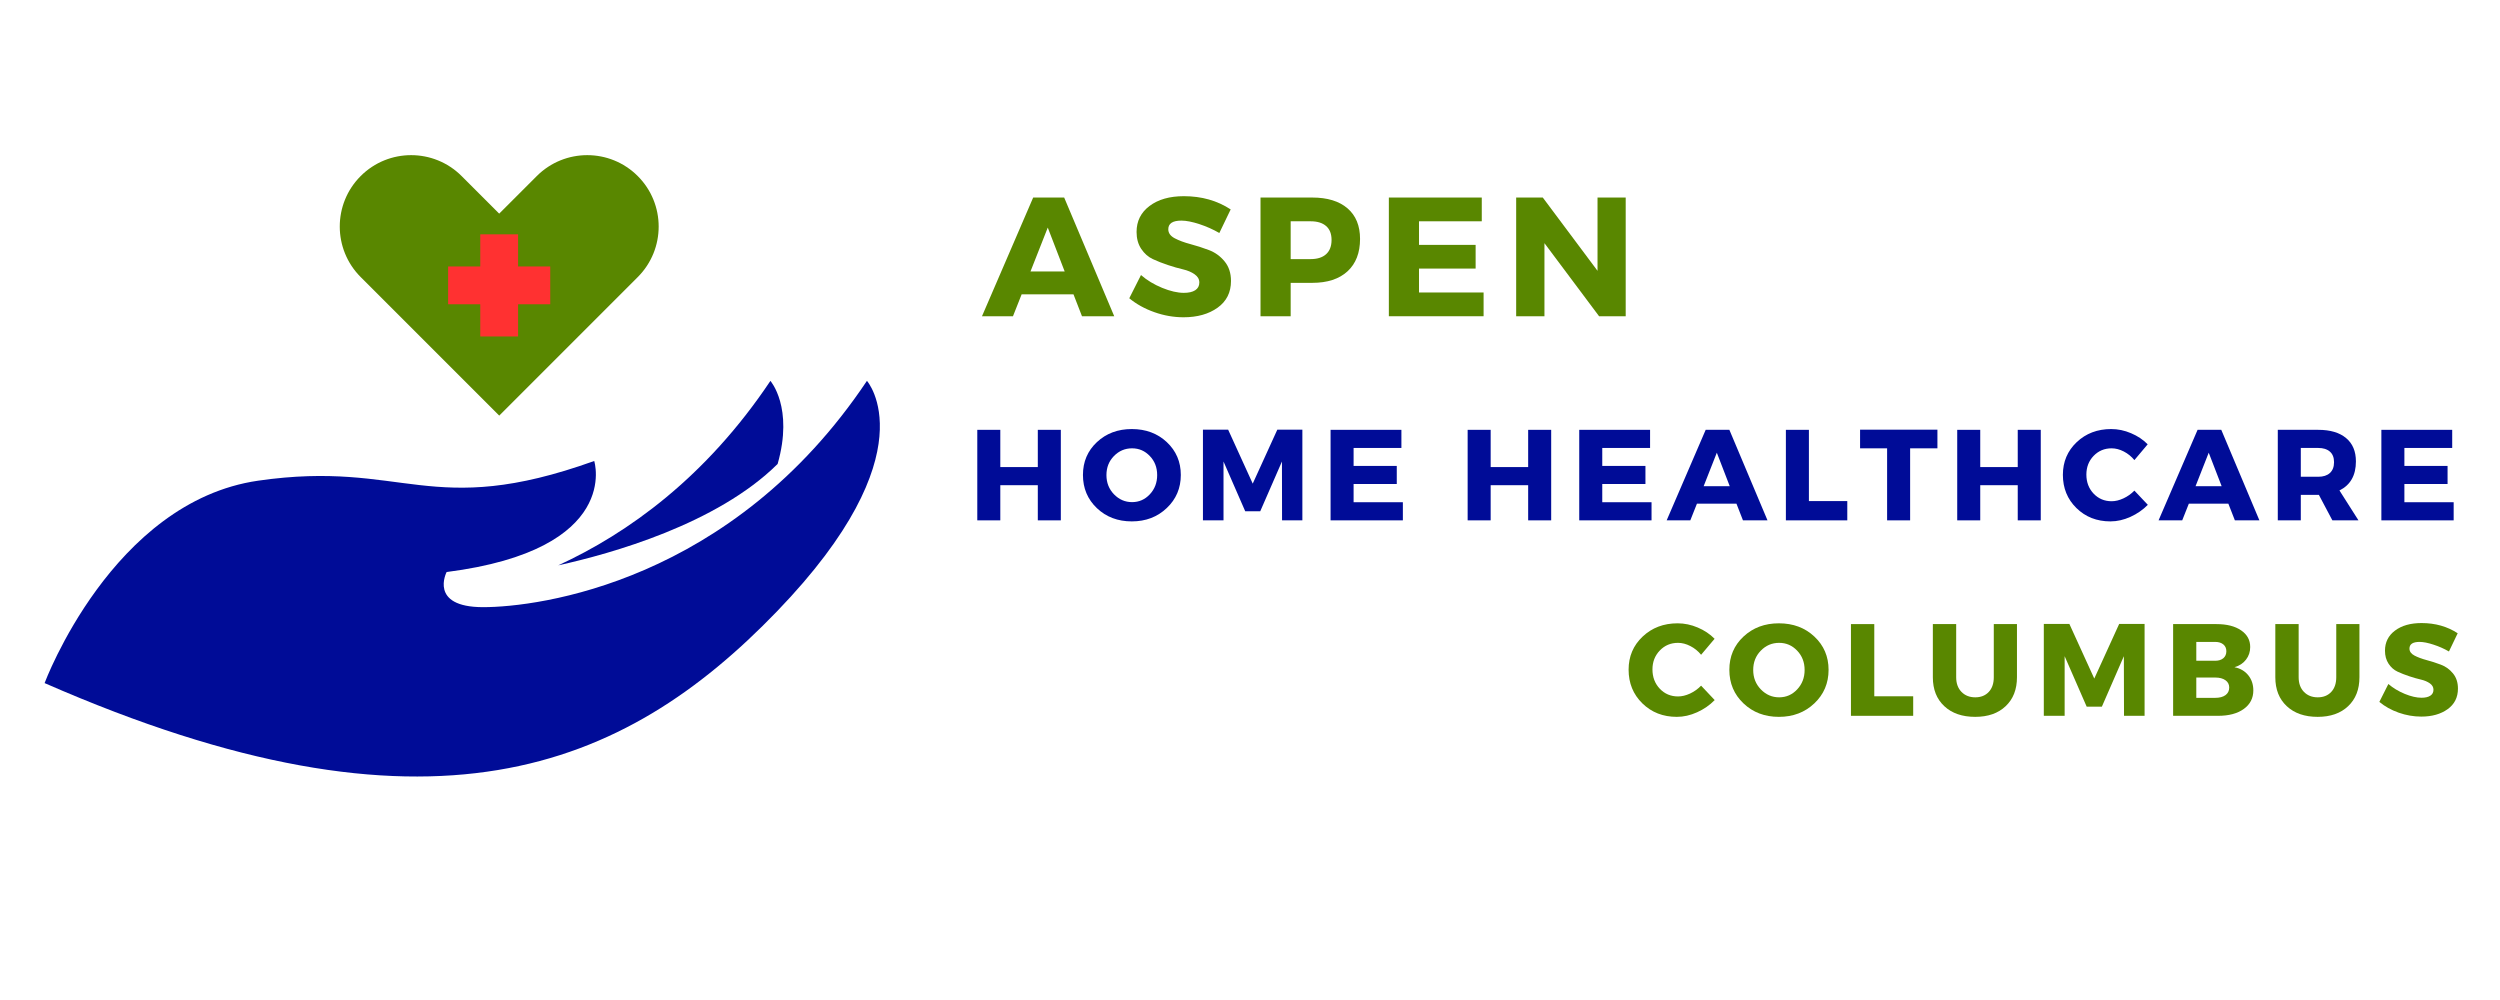 <svg xmlns="http://www.w3.org/2000/svg" xmlns:xlink="http://www.w3.org/1999/xlink" width="1000" viewBox="0 0 750 300" height="400" preserveAspectRatio="xMidYMid meet"><defs><g></g><clipPath id="ba982465f6"><path d="M 133.43 68.898 L 167.16 68.898 L 167.16 104.164 L 133.43 104.164 Z M 133.43 68.898 " clip-rule="nonzero"></path></clipPath><clipPath id="ba02063e7f"><path d="M 13.379 114 L 264 114 L 264 233 L 13.379 233 Z M 13.379 114 " clip-rule="nonzero"></path></clipPath></defs><g clip-path="url(#ba982465f6)"><path fill="#ff3131" d="M 133.43 68.898 L 167.16 68.898 L 167.16 104.211 L 133.43 104.211 Z M 133.43 68.898 " fill-opacity="1" fill-rule="nonzero"></path></g><path fill="#000c97" d="M 233.289 139.184 C 215.082 157.223 183.379 166.102 167.465 169.605 C 188.398 159.969 211.781 143.199 231.121 114.27 C 231.121 114.262 238.133 122.219 233.289 139.184 Z M 233.289 139.184 " fill-opacity="1" fill-rule="nonzero"></path><g clip-path="url(#ba02063e7f)"><path fill="#000c97" d="M 13.379 204.926 C 13.379 204.926 33.625 150.523 77.477 144.199 C 121.34 137.879 128.926 156.008 178.266 138.297 C 178.266 138.297 186.699 164.863 133.988 171.609 C 133.988 171.609 128.508 182.148 144.953 182.148 C 161.402 182.148 219.594 174.801 260.082 114.254 C 260.082 114.254 279.055 135.762 233.094 183.414 C 187.129 231.062 128.93 255.531 13.379 204.926 Z M 13.379 204.926 " fill-opacity="1" fill-rule="nonzero"></path></g><path fill="#598700" d="M 191.324 52.82 C 182.957 44.453 169.398 44.453 161.031 52.82 L 149.758 64.09 L 138.488 52.82 C 130.121 44.453 116.559 44.453 108.199 52.82 C 104.016 57.004 101.93 62.48 101.93 67.965 C 101.93 73.445 104.02 78.93 108.199 83.113 L 149.766 124.68 L 149.77 124.68 L 191.336 83.113 C 199.691 74.746 199.691 61.184 191.324 52.82 Z M 165.074 91.281 L 155.426 91.281 L 155.426 100.93 L 144.078 100.93 L 144.078 91.281 L 134.438 91.281 L 134.438 79.938 L 144.078 79.938 L 144.078 70.293 L 155.426 70.293 L 155.426 79.941 L 165.074 79.941 Z M 165.074 91.281 " fill-opacity="1" fill-rule="nonzero"></path><g fill="#598700" fill-opacity="1"><g transform="translate(294.846, 94.871)"><g><path d="M 27.203 -6.562 L 11.641 -6.562 L 9.047 0 L -0.25 0 L 15.109 -35.609 L 24.406 -35.609 L 39.422 0 L 29.75 0 Z M 24.562 -13.422 L 19.484 -26.594 L 14.297 -13.422 Z M 24.562 -13.422 "></path></g></g></g><g fill="#598700" fill-opacity="1"><g transform="translate(337.923, 94.871)"><g><path d="M 17.234 -36.016 C 22.555 -36.016 27.238 -34.691 31.281 -32.047 L 27.875 -24.969 C 26.008 -26.051 24.008 -26.941 21.875 -27.641 C 19.738 -28.336 17.941 -28.688 16.484 -28.688 C 13.867 -28.688 12.562 -27.82 12.562 -26.094 C 12.562 -24.969 13.203 -24.066 14.484 -23.391 C 15.773 -22.711 17.344 -22.129 19.188 -21.641 C 21.039 -21.148 22.891 -20.555 24.734 -19.859 C 26.586 -19.16 28.156 -18.031 29.438 -16.469 C 30.727 -14.914 31.375 -12.953 31.375 -10.578 C 31.375 -7.148 30.035 -4.477 27.359 -2.562 C 24.68 -0.645 21.273 0.312 17.141 0.312 C 14.191 0.312 11.273 -0.195 8.391 -1.219 C 5.504 -2.238 2.992 -3.629 0.859 -5.391 L 4.375 -12.359 C 6.164 -10.797 8.281 -9.516 10.719 -8.516 C 13.164 -7.516 15.336 -7.016 17.234 -7.016 C 18.691 -7.016 19.828 -7.273 20.641 -7.797 C 21.461 -8.328 21.875 -9.102 21.875 -10.125 C 21.875 -11.102 21.406 -11.922 20.469 -12.578 C 19.539 -13.242 18.379 -13.738 16.984 -14.062 C 15.598 -14.383 14.086 -14.816 12.453 -15.359 C 10.828 -15.898 9.316 -16.492 7.922 -17.141 C 6.535 -17.785 5.375 -18.812 4.438 -20.219 C 3.508 -21.625 3.047 -23.312 3.047 -25.281 C 3.047 -28.531 4.344 -31.129 6.938 -33.078 C 9.531 -35.035 12.961 -36.016 17.234 -36.016 Z M 17.234 -36.016 "></path></g></g></g><g fill="#598700" fill-opacity="1"><g transform="translate(374.593, 94.871)"><g><path d="M 3.562 -35.609 L 19.078 -35.609 C 23.617 -35.609 27.145 -34.531 29.656 -32.375 C 32.164 -30.219 33.422 -27.156 33.422 -23.188 C 33.422 -19.02 32.164 -15.781 29.656 -13.469 C 27.145 -11.164 23.617 -10.016 19.078 -10.016 L 12.609 -10.016 L 12.609 0 L 3.562 0 Z M 12.609 -28.484 L 12.609 -17.141 L 18.609 -17.141 C 20.609 -17.141 22.148 -17.629 23.234 -18.609 C 24.328 -19.598 24.875 -21.023 24.875 -22.891 C 24.875 -24.723 24.328 -26.113 23.234 -27.062 C 22.148 -28.008 20.609 -28.484 18.609 -28.484 Z M 12.609 -28.484 "></path></g></g></g><g fill="#598700" fill-opacity="1"><g transform="translate(413.093, 94.871)"><g><path d="M 31.438 -28.484 L 12.609 -28.484 L 12.609 -21.406 L 29.594 -21.406 L 29.594 -14.297 L 12.609 -14.297 L 12.609 -7.125 L 31.984 -7.125 L 31.984 0 L 3.562 0 L 3.562 -35.609 L 31.438 -35.609 Z M 31.438 -28.484 "></path></g></g></g><g fill="#598700" fill-opacity="1"><g transform="translate(451.288, 94.871)"><g><path d="M 36.422 0 L 28.438 0 L 12.047 -21.922 L 12.047 0 L 3.562 0 L 3.562 -35.609 L 11.547 -35.609 L 27.969 -13.625 L 27.969 -35.609 L 36.422 -35.609 Z M 36.422 0 "></path></g></g></g><g fill="#000c97" fill-opacity="1"><g transform="translate(290.468, 156.106)"><g><path d="M 27.781 0 L 20.875 0 L 20.875 -10.547 L 9.625 -10.547 L 9.625 0 L 2.719 0 L 2.719 -27.156 L 9.625 -27.156 L 9.625 -15.984 L 20.875 -15.984 L 20.875 -27.156 L 27.781 -27.156 Z M 27.781 0 "></path></g></g></g><g fill="#000c97" fill-opacity="1"><g transform="translate(323.947, 156.106)"><g><path d="M 15.594 -27.391 C 19.812 -27.391 23.316 -26.078 26.109 -23.453 C 28.898 -20.828 30.297 -17.551 30.297 -13.625 C 30.297 -9.664 28.891 -6.352 26.078 -3.688 C 23.273 -1.02 19.781 0.312 15.594 0.312 C 11.406 0.312 7.914 -1.008 5.125 -3.656 C 2.332 -6.312 0.938 -9.633 0.938 -13.625 C 0.938 -17.57 2.332 -20.852 5.125 -23.469 C 7.914 -26.082 11.406 -27.391 15.594 -27.391 Z M 15.672 -21.609 C 13.555 -21.609 11.742 -20.836 10.234 -19.297 C 8.734 -17.766 7.984 -15.859 7.984 -13.578 C 7.984 -11.305 8.738 -9.383 10.25 -7.812 C 11.77 -6.25 13.578 -5.469 15.672 -5.469 C 17.766 -5.469 19.539 -6.25 21 -7.812 C 22.469 -9.383 23.203 -11.305 23.203 -13.578 C 23.203 -15.859 22.469 -17.766 21 -19.297 C 19.539 -20.836 17.766 -21.609 15.672 -21.609 Z M 15.672 -21.609 "></path></g></g></g><g fill="#000c97" fill-opacity="1"><g transform="translate(358.163, 156.106)"><g><path d="M 32.547 0 L 26.453 0 L 26.422 -17.656 L 19.906 -2.719 L 15.406 -2.719 L 8.891 -17.656 L 8.891 0 L 2.719 0 L 2.719 -27.203 L 10.281 -27.203 L 17.656 -11.016 L 25.031 -27.203 L 32.547 -27.203 Z M 32.547 0 "></path></g></g></g><g fill="#000c97" fill-opacity="1"><g transform="translate(396.453, 156.106)"><g><path d="M 23.969 -21.719 L 9.625 -21.719 L 9.625 -16.328 L 22.578 -16.328 L 22.578 -10.906 L 9.625 -10.906 L 9.625 -5.438 L 24.406 -5.438 L 24.406 0 L 2.719 0 L 2.719 -27.156 L 23.969 -27.156 Z M 23.969 -21.719 "></path></g></g></g><g fill="#000c97" fill-opacity="1"><g transform="translate(425.587, 156.106)"><g></g></g></g><g fill="#000c97" fill-opacity="1"><g transform="translate(437.574, 156.106)"><g><path d="M 27.781 0 L 20.875 0 L 20.875 -10.547 L 9.625 -10.547 L 9.625 0 L 2.719 0 L 2.719 -27.156 L 9.625 -27.156 L 9.625 -15.984 L 20.875 -15.984 L 20.875 -27.156 L 27.781 -27.156 Z M 27.781 0 "></path></g></g></g><g fill="#000c97" fill-opacity="1"><g transform="translate(471.054, 156.106)"><g><path d="M 23.969 -21.719 L 9.625 -21.719 L 9.625 -16.328 L 22.578 -16.328 L 22.578 -10.906 L 9.625 -10.906 L 9.625 -5.438 L 24.406 -5.438 L 24.406 0 L 2.719 0 L 2.719 -27.156 L 23.969 -27.156 Z M 23.969 -21.719 "></path></g></g></g><g fill="#000c97" fill-opacity="1"><g transform="translate(500.188, 156.106)"><g><path d="M 20.75 -5 L 8.891 -5 L 6.906 0 L -0.188 0 L 11.516 -27.156 L 18.625 -27.156 L 30.062 0 L 22.703 0 Z M 18.734 -10.25 L 14.859 -20.297 L 10.906 -10.25 Z M 18.734 -10.25 "></path></g></g></g><g fill="#000c97" fill-opacity="1"><g transform="translate(533.046, 156.106)"><g><path d="M 9.625 -5.781 L 21.141 -5.781 L 21.141 0 L 2.719 0 L 2.719 -27.156 L 9.625 -27.156 Z M 9.625 -5.781 "></path></g></g></g><g fill="#000c97" fill-opacity="1"><g transform="translate(557.758, 156.106)"><g><path d="M 23.469 -21.609 L 15.281 -21.609 L 15.281 0 L 8.375 0 L 8.375 -21.609 L 0.266 -21.609 L 0.266 -27.203 L 23.469 -27.203 Z M 23.469 -21.609 "></path></g></g></g><g fill="#000c97" fill-opacity="1"><g transform="translate(584.448, 156.106)"><g><path d="M 27.781 0 L 20.875 0 L 20.875 -10.547 L 9.625 -10.547 L 9.625 0 L 2.719 0 L 2.719 -27.156 L 9.625 -27.156 L 9.625 -15.984 L 20.875 -15.984 L 20.875 -27.156 L 27.781 -27.156 Z M 27.781 0 "></path></g></g></g><g fill="#000c97" fill-opacity="1"><g transform="translate(617.927, 156.106)"><g><path d="M 15.438 -27.391 C 17.457 -27.391 19.441 -26.973 21.391 -26.141 C 23.348 -25.316 25.008 -24.207 26.375 -22.812 L 22.391 -18.078 C 21.504 -19.16 20.445 -20.02 19.219 -20.656 C 17.988 -21.289 16.77 -21.609 15.562 -21.609 C 13.414 -21.609 11.613 -20.852 10.156 -19.344 C 8.707 -17.832 7.984 -15.961 7.984 -13.734 C 7.984 -11.453 8.707 -9.547 10.156 -8.016 C 11.613 -6.492 13.414 -5.734 15.562 -5.734 C 16.695 -5.734 17.879 -6.02 19.109 -6.594 C 20.336 -7.164 21.43 -7.941 22.391 -8.922 L 26.422 -4.656 C 24.941 -3.156 23.203 -1.953 21.203 -1.047 C 19.203 -0.141 17.203 0.312 15.203 0.312 C 11.117 0.312 7.719 -1.02 5 -3.688 C 2.289 -6.352 0.938 -9.676 0.938 -13.656 C 0.938 -17.562 2.316 -20.828 5.078 -23.453 C 7.848 -26.078 11.301 -27.391 15.438 -27.391 Z M 15.438 -27.391 "></path></g></g></g><g fill="#000c97" fill-opacity="1"><g transform="translate(647.759, 156.106)"><g><path d="M 20.75 -5 L 8.891 -5 L 6.906 0 L -0.188 0 L 11.516 -27.156 L 18.625 -27.156 L 30.062 0 L 22.703 0 Z M 18.734 -10.25 L 14.859 -20.297 L 10.906 -10.25 Z M 18.734 -10.25 "></path></g></g></g><g fill="#000c97" fill-opacity="1"><g transform="translate(680.618, 156.106)"><g><path d="M 19.094 0 L 15.047 -7.641 L 9.625 -7.641 L 9.625 0 L 2.719 0 L 2.719 -27.156 L 14.859 -27.156 C 18.453 -27.156 21.234 -26.332 23.203 -24.688 C 25.172 -23.051 26.156 -20.719 26.156 -17.688 C 26.156 -13.5 24.508 -10.594 21.219 -8.969 L 26.922 0 Z M 9.625 -13.078 L 14.859 -13.078 C 16.359 -13.078 17.52 -13.453 18.344 -14.203 C 19.176 -14.953 19.594 -16.035 19.594 -17.453 C 19.594 -18.848 19.176 -19.906 18.344 -20.625 C 17.52 -21.352 16.359 -21.719 14.859 -21.719 L 9.625 -21.719 Z M 9.625 -13.078 "></path></g></g></g><g fill="#000c97" fill-opacity="1"><g transform="translate(711.692, 156.106)"><g><path d="M 23.969 -21.719 L 9.625 -21.719 L 9.625 -16.328 L 22.578 -16.328 L 22.578 -10.906 L 9.625 -10.906 L 9.625 -5.438 L 24.406 -5.438 L 24.406 0 L 2.719 0 L 2.719 -27.156 L 23.969 -27.156 Z M 23.969 -21.719 "></path></g></g></g><g fill="#000c97" fill-opacity="1"><g transform="translate(740.835, 156.106)"><g></g></g></g><g fill="#598700" fill-opacity="1"><g transform="translate(487.643, 214.745)"><g><path d="M 15.641 -27.75 C 17.691 -27.75 19.707 -27.328 21.688 -26.484 C 23.664 -25.648 25.348 -24.523 26.734 -23.109 L 22.688 -18.312 C 21.789 -19.414 20.719 -20.285 19.469 -20.922 C 18.227 -21.566 16.992 -21.891 15.766 -21.891 C 13.586 -21.891 11.766 -21.125 10.297 -19.594 C 8.828 -18.062 8.094 -16.172 8.094 -13.922 C 8.094 -11.609 8.828 -9.676 10.297 -8.125 C 11.766 -6.582 13.586 -5.812 15.766 -5.812 C 16.922 -5.812 18.117 -6.098 19.359 -6.672 C 20.609 -7.254 21.719 -8.047 22.688 -9.047 L 26.766 -4.719 C 25.273 -3.195 23.516 -1.977 21.484 -1.062 C 19.453 -0.145 17.426 0.312 15.406 0.312 C 11.27 0.312 7.82 -1.035 5.062 -3.734 C 2.312 -6.43 0.938 -9.801 0.938 -13.844 C 0.938 -17.801 2.336 -21.109 5.141 -23.766 C 7.953 -26.422 11.453 -27.75 15.641 -27.75 Z M 15.641 -27.75 "></path></g></g></g><g fill="#598700" fill-opacity="1"><g transform="translate(517.868, 214.745)"><g><path d="M 15.797 -27.75 C 20.078 -27.75 23.629 -26.422 26.453 -23.766 C 29.285 -21.109 30.703 -17.785 30.703 -13.797 C 30.703 -9.785 29.281 -6.43 26.438 -3.734 C 23.594 -1.035 20.047 0.312 15.797 0.312 C 11.555 0.312 8.02 -1.031 5.188 -3.719 C 2.352 -6.406 0.938 -9.766 0.938 -13.797 C 0.938 -17.805 2.352 -21.133 5.188 -23.781 C 8.02 -26.426 11.555 -27.75 15.797 -27.75 Z M 15.875 -21.891 C 13.727 -21.891 11.895 -21.109 10.375 -19.547 C 8.852 -17.992 8.094 -16.062 8.094 -13.75 C 8.094 -11.445 8.859 -9.504 10.391 -7.922 C 11.93 -6.336 13.758 -5.547 15.875 -5.547 C 18 -5.547 19.801 -6.336 21.281 -7.922 C 22.77 -9.504 23.516 -11.445 23.516 -13.75 C 23.516 -16.062 22.77 -17.992 21.281 -19.547 C 19.801 -21.109 18 -21.891 15.875 -21.891 Z M 15.875 -21.891 "></path></g></g></g><g fill="#598700" fill-opacity="1"><g transform="translate(552.535, 214.745)"><g><path d="M 9.75 -5.859 L 21.422 -5.859 L 21.422 0 L 2.75 0 L 2.75 -27.516 L 9.75 -27.516 Z M 9.75 -5.859 "></path></g></g></g><g fill="#598700" fill-opacity="1"><g transform="translate(577.573, 214.745)"><g><path d="M 27.516 -27.516 L 27.516 -11.562 C 27.516 -7.914 26.383 -5.023 24.125 -2.891 C 21.875 -0.754 18.828 0.312 14.984 0.312 C 11.098 0.312 8.008 -0.754 5.719 -2.891 C 3.426 -5.023 2.281 -7.914 2.281 -11.562 L 2.281 -27.516 L 9.281 -27.516 L 9.281 -11.562 C 9.281 -9.727 9.812 -8.266 10.875 -7.172 C 11.938 -6.086 13.316 -5.547 15.016 -5.547 C 16.691 -5.547 18.035 -6.082 19.047 -7.156 C 20.055 -8.227 20.562 -9.695 20.562 -11.562 L 20.562 -27.516 Z M 27.516 -27.516 "></path></g></g></g><g fill="#598700" fill-opacity="1"><g transform="translate(610.392, 214.745)"><g><path d="M 32.984 0 L 26.812 0 L 26.766 -17.891 L 20.172 -2.75 L 15.609 -2.75 L 9 -17.891 L 9 0 L 2.75 0 L 2.75 -27.562 L 10.422 -27.562 L 17.891 -11.172 L 25.359 -27.562 L 32.984 -27.562 Z M 32.984 0 "></path></g></g></g><g fill="#598700" fill-opacity="1"><g transform="translate(649.186, 214.745)"><g><path d="M 2.75 -27.516 L 15.766 -27.516 C 18.859 -27.516 21.316 -26.891 23.141 -25.641 C 24.961 -24.398 25.875 -22.734 25.875 -20.641 C 25.875 -19.203 25.453 -17.938 24.609 -16.844 C 23.773 -15.758 22.625 -15.004 21.156 -14.578 C 22.883 -14.242 24.258 -13.445 25.281 -12.188 C 26.301 -10.926 26.812 -9.406 26.812 -7.625 C 26.812 -5.289 25.859 -3.438 23.953 -2.062 C 22.055 -0.688 19.484 0 16.234 0 L 2.75 0 Z M 9.703 -22.172 L 9.703 -16.516 L 15.375 -16.516 C 16.395 -16.516 17.207 -16.77 17.812 -17.281 C 18.414 -17.789 18.719 -18.488 18.719 -19.375 C 18.719 -20.238 18.414 -20.922 17.812 -21.422 C 17.207 -21.922 16.395 -22.172 15.375 -22.172 Z M 9.703 -11.484 L 9.703 -5.391 L 15.375 -5.391 C 16.688 -5.391 17.711 -5.66 18.453 -6.203 C 19.203 -6.754 19.578 -7.516 19.578 -8.484 C 19.578 -9.41 19.203 -10.141 18.453 -10.672 C 17.711 -11.211 16.688 -11.484 15.375 -11.484 Z M 9.703 -11.484 "></path></g></g></g><g fill="#598700" fill-opacity="1"><g transform="translate(680.315, 214.745)"><g><path d="M 27.516 -27.516 L 27.516 -11.562 C 27.516 -7.914 26.383 -5.023 24.125 -2.891 C 21.875 -0.754 18.828 0.312 14.984 0.312 C 11.098 0.312 8.008 -0.754 5.719 -2.891 C 3.426 -5.023 2.281 -7.914 2.281 -11.562 L 2.281 -27.516 L 9.281 -27.516 L 9.281 -11.562 C 9.281 -9.727 9.812 -8.266 10.875 -7.172 C 11.938 -6.086 13.316 -5.547 15.016 -5.547 C 16.691 -5.547 18.035 -6.082 19.047 -7.156 C 20.055 -8.227 20.562 -9.695 20.562 -11.562 L 20.562 -27.516 Z M 27.516 -27.516 "></path></g></g></g><g fill="#598700" fill-opacity="1"><g transform="translate(713.135, 214.745)"><g><path d="M 13.328 -27.828 C 17.441 -27.828 21.055 -26.805 24.172 -24.766 L 21.547 -19.297 C 20.098 -20.141 18.547 -20.828 16.891 -21.359 C 15.242 -21.898 13.859 -22.172 12.734 -22.172 C 10.711 -22.172 9.703 -21.504 9.703 -20.172 C 9.703 -19.305 10.203 -18.609 11.203 -18.078 C 12.203 -17.555 13.414 -17.102 14.844 -16.719 C 16.27 -16.344 17.695 -15.883 19.125 -15.344 C 20.551 -14.812 21.758 -13.941 22.75 -12.734 C 23.75 -11.523 24.25 -10.004 24.25 -8.172 C 24.25 -5.523 23.211 -3.461 21.141 -1.984 C 19.078 -0.504 16.445 0.234 13.25 0.234 C 10.969 0.234 8.711 -0.156 6.484 -0.938 C 4.254 -1.727 2.316 -2.805 0.672 -4.172 L 3.375 -9.547 C 4.77 -8.348 6.41 -7.359 8.297 -6.578 C 10.18 -5.805 11.859 -5.422 13.328 -5.422 C 14.453 -5.422 15.328 -5.625 15.953 -6.031 C 16.586 -6.438 16.906 -7.035 16.906 -7.828 C 16.906 -8.586 16.547 -9.223 15.828 -9.734 C 15.109 -10.242 14.207 -10.625 13.125 -10.875 C 12.051 -11.125 10.883 -11.457 9.625 -11.875 C 8.375 -12.289 7.207 -12.75 6.125 -13.25 C 5.051 -13.75 4.156 -14.539 3.438 -15.625 C 2.719 -16.719 2.359 -18.02 2.359 -19.531 C 2.359 -22.051 3.359 -24.062 5.359 -25.562 C 7.367 -27.07 10.023 -27.828 13.328 -27.828 Z M 13.328 -27.828 "></path></g></g></g></svg>